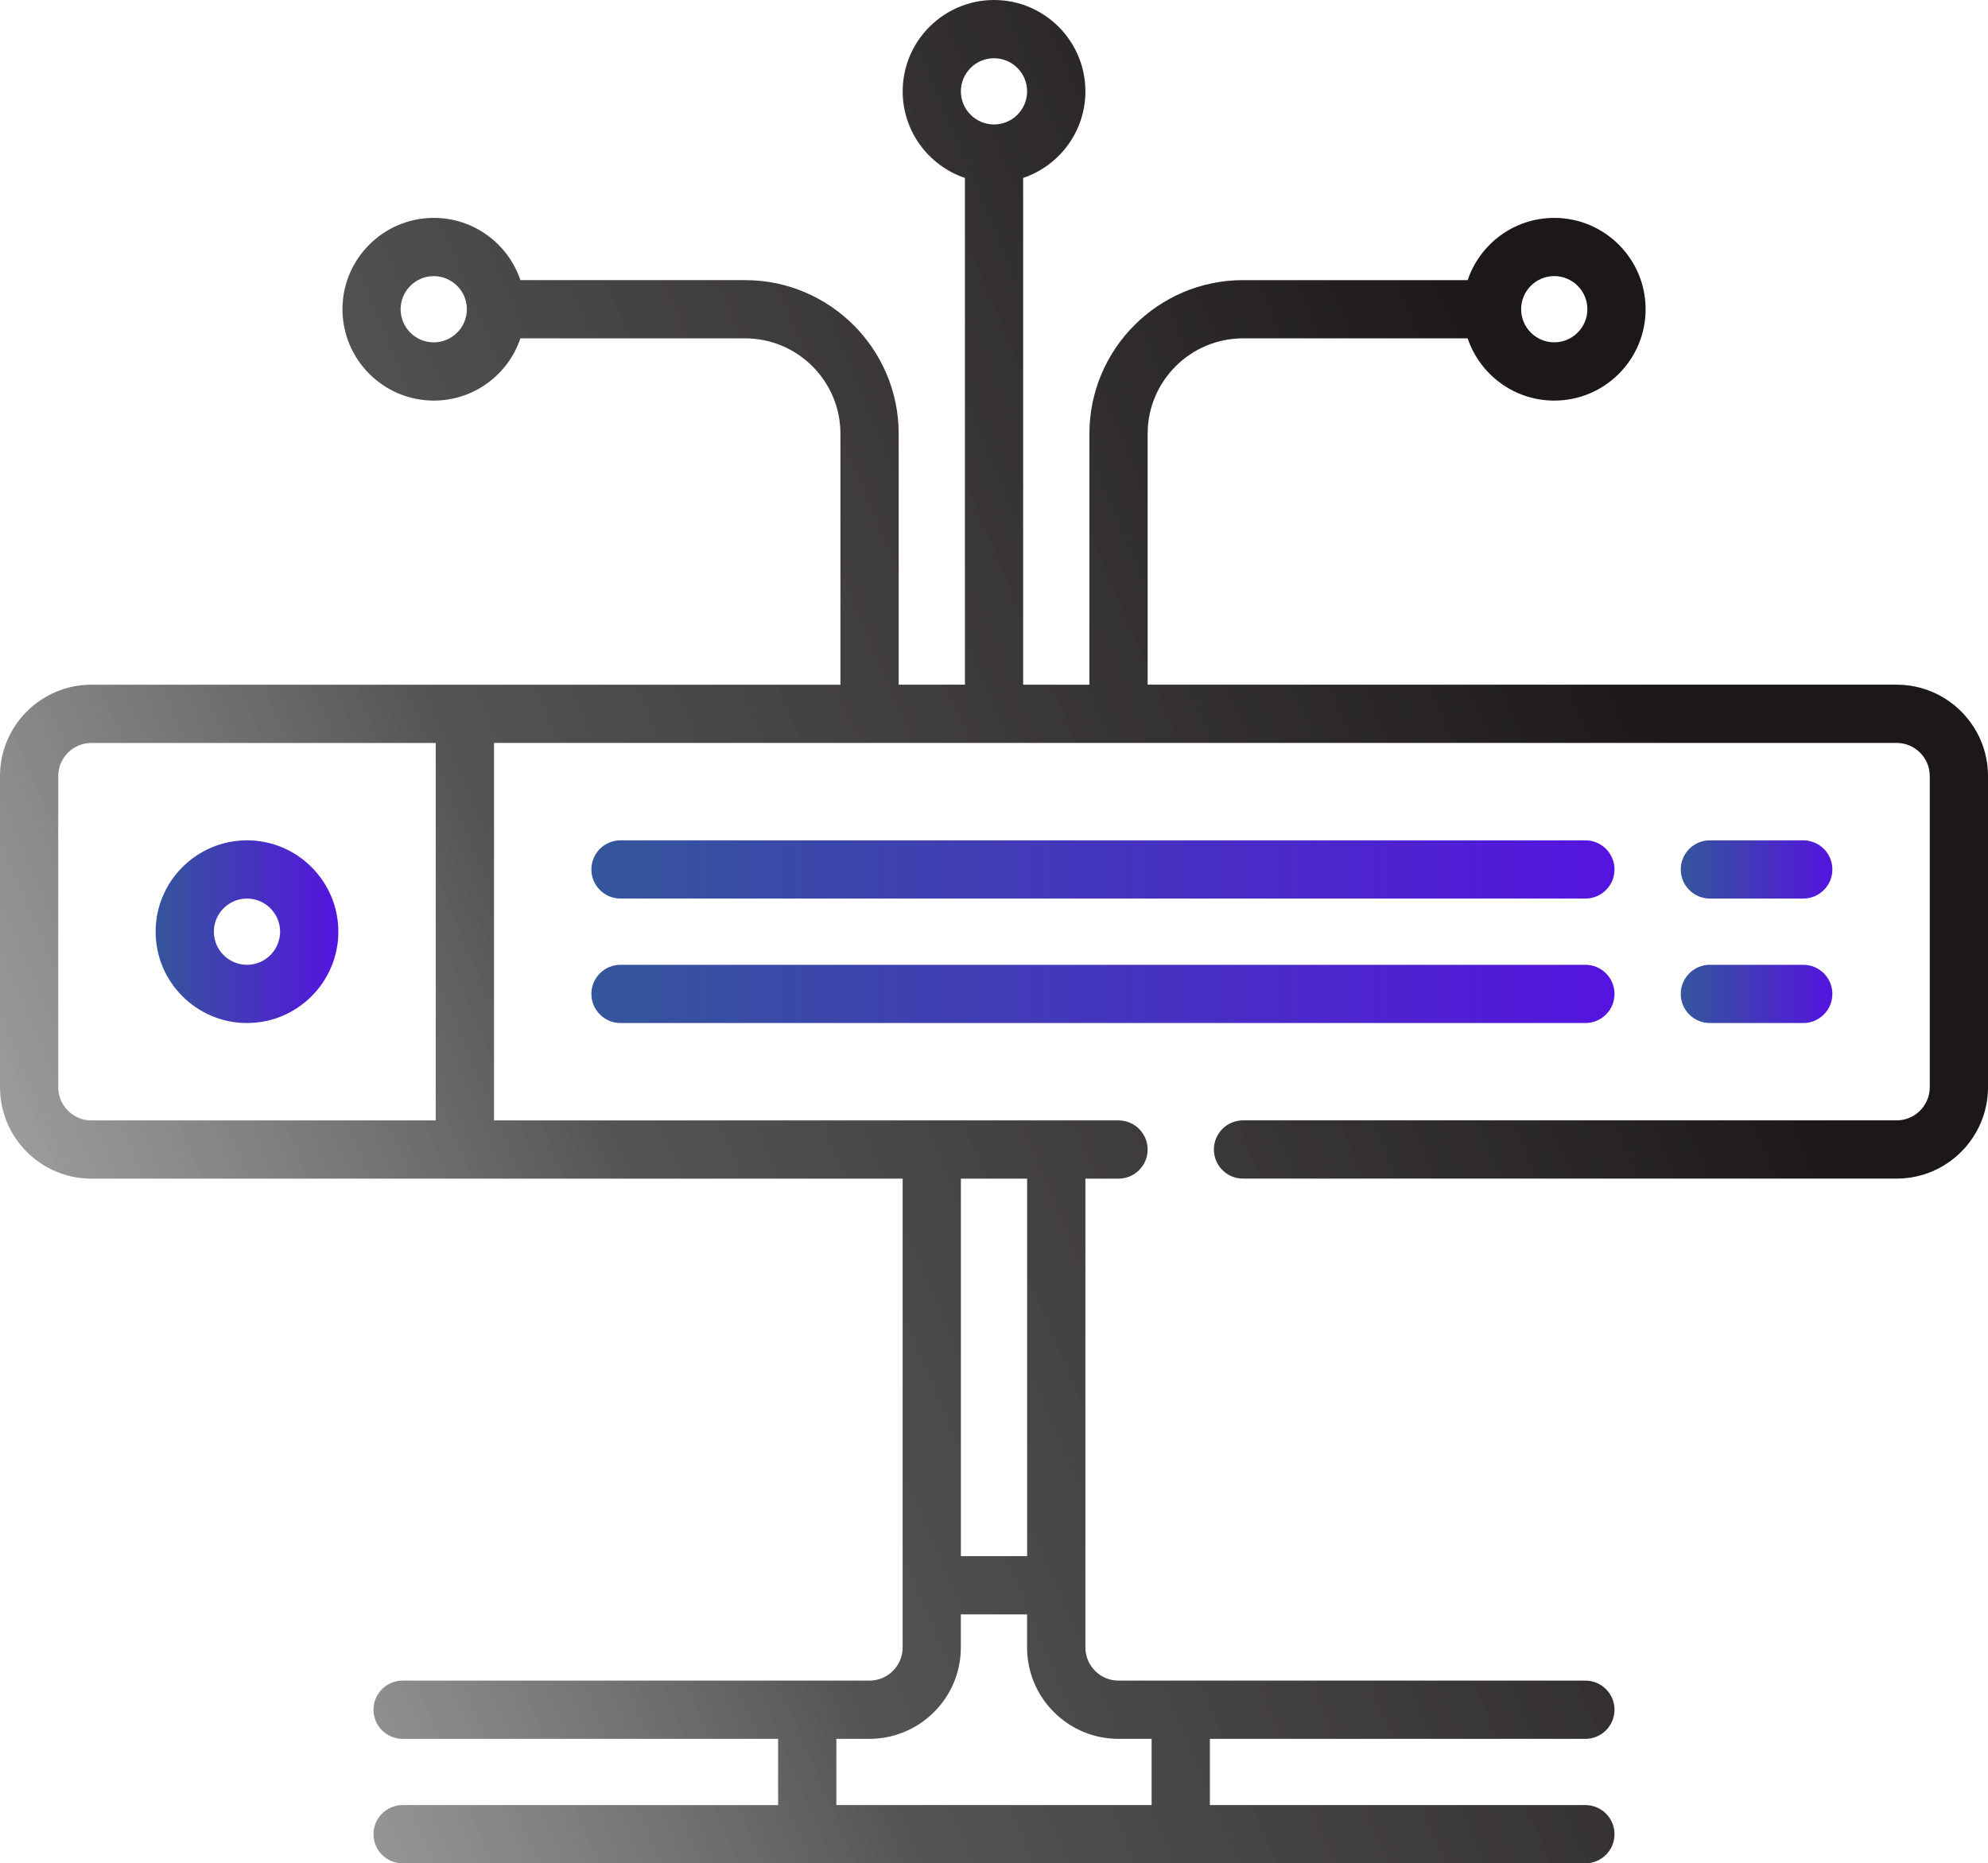 <?xml version="1.0" encoding="UTF-8"?><svg xmlns="http://www.w3.org/2000/svg" xmlns:xlink="http://www.w3.org/1999/xlink" viewBox="0 0 512 479.93"><defs><style>.j{fill:url(#f);}.k{fill:url(#g);}.l{fill:url(#i);}.m{fill:url(#h);}.n{fill:url(#d);}.o{fill:url(#e);}</style><linearGradient id="d" x1="-273.49" y1="493.39" x2="433.55" y2="193.8" gradientTransform="matrix(1, 0, 0, 1, 0, 0)" gradientUnits="userSpaceOnUse"><stop offset="0" stop-color="#fff" stop-opacity="0"/><stop offset=".25" stop-color="#979595" stop-opacity=".46"/><stop offset=".62" stop-color="#3a3737" stop-opacity=".86"/><stop offset="1" stop-color="#1c1818"/></linearGradient><linearGradient id="e" x1="40.08" y1="239.97" x2="87.15" y2="239.97" gradientTransform="matrix(1, 0, 0, 1, 0, 0)" gradientUnits="userSpaceOnUse"><stop offset="0" stop-color="#34569b"/><stop offset="1" stop-color="#5514df"/></linearGradient><linearGradient id="f" x1="152.31" y1="223.94" x2="415.81" y2="223.94" xlink:href="#e"/><linearGradient id="g" x1="152.31" y1="256" x2="415.81" y2="256" xlink:href="#e"/><linearGradient id="h" x1="432.87" y1="223.94" x2="471.92" y2="223.94" xlink:href="#e"/><linearGradient id="i" x1="432.87" y1="256" x2="471.92" y2="256" xlink:href="#e"/></defs><g id="a"/><g id="b"><g id="c"><g><path class="n" d="M488.47,176.35h-192.9V111.71c0-13.54,11.02-24.56,24.56-24.56h57.86c3.14,9.31,11.95,16.03,22.3,16.03,12.98,0,23.53-10.56,23.53-23.53s-10.56-23.53-23.53-23.53c-10.35,0-19.16,6.72-22.3,16.03h-57.86c-21.82,0-39.56,17.75-39.56,39.56v64.65h-17.06V45.83c9.31-3.14,16.03-11.95,16.03-22.3,0-12.98-10.56-23.53-23.53-23.53s-23.53,10.56-23.53,23.53c0,10.35,6.72,19.16,16.03,22.3V176.35h-17.06V111.71c0-21.82-17.75-39.56-39.56-39.56h-57.86c-3.14-9.31-11.95-16.03-22.3-16.03-12.98,0-23.53,10.56-23.53,23.53s10.56,23.53,23.53,23.53c10.35,0,19.16-6.72,22.3-16.03h57.86c13.54,0,24.56,11.02,24.56,24.56v64.65H23.53c-12.98,0-23.53,10.56-23.53,23.53v80.16c0,12.98,10.56,23.53,23.53,23.53H232.47v120.76c0,4.7-3.83,8.53-8.53,8.53H103.69c-4.14,0-7.5,3.36-7.5,7.5s3.36,7.5,7.5,7.5h96.71v17.06H103.69c-4.14,0-7.5,3.36-7.5,7.5s3.36,7.5,7.5,7.5H408.31c4.14,0,7.5-3.36,7.5-7.5s-3.36-7.5-7.5-7.5h-96.71v-17.06h96.71c4.14,0,7.5-3.36,7.5-7.5s-3.36-7.5-7.5-7.5h-120.24c-4.7,0-8.53-3.83-8.53-8.53v-120.76h8.53c4.14,0,7.5-3.36,7.5-7.5s-3.36-7.5-7.5-7.5H127.23v-97.23H488.47c4.7,0,8.53,3.83,8.53,8.53v80.16c0,4.7-3.83,8.53-8.53,8.53h-168.34c-4.14,0-7.5,3.36-7.5,7.5s3.36,7.5,7.5,7.5h168.34c12.98,0,23.53-10.56,23.53-23.53v-80.16c0-12.98-10.56-23.53-23.53-23.53h0Zm-88.18-105.24c4.7,0,8.53,3.83,8.53,8.53s-3.83,8.53-8.53,8.53-8.53-3.83-8.53-8.53c0-4.71,3.83-8.53,8.53-8.53ZM256,15c4.71,0,8.53,3.83,8.53,8.53s-3.83,8.53-8.53,8.53-8.53-3.83-8.53-8.53,3.83-8.53,8.53-8.53ZM111.71,88.18c-4.71,0-8.53-3.83-8.53-8.53s3.83-8.53,8.53-8.53,8.53,3.83,8.53,8.53c0,4.7-3.83,8.53-8.53,8.53Zm176.35,359.69h8.53v17.06h-81.19v-17.06h8.53c12.98,0,23.53-10.56,23.53-23.53v-8.53h17.06v8.53c0,12.98,10.56,23.53,23.53,23.53Zm-23.53-47.06h-17.06v-97.23h17.06v97.23Zm-152.31-112.23H23.53c-4.7,0-8.53-3.83-8.53-8.53v-80.16c0-4.71,3.83-8.53,8.53-8.53H112.22v97.22h0Z"/><path class="o" d="M63.61,263.5c12.98,0,23.53-10.56,23.53-23.53s-10.56-23.53-23.53-23.53-23.53,10.56-23.53,23.53,10.56,23.53,23.53,23.53Zm0-32.06c4.71,0,8.53,3.83,8.53,8.53s-3.83,8.53-8.53,8.53-8.53-3.83-8.53-8.53,3.83-8.53,8.53-8.53h0Z"/><path class="j" d="M159.81,231.44h248.5c4.14,0,7.5-3.36,7.5-7.5s-3.36-7.5-7.5-7.5H159.81c-4.14,0-7.5,3.36-7.5,7.5s3.36,7.5,7.5,7.5Z"/><path class="k" d="M159.81,263.5h248.5c4.14,0,7.5-3.36,7.5-7.5s-3.36-7.5-7.5-7.5H159.81c-4.14,0-7.5,3.36-7.5,7.5s3.36,7.5,7.5,7.5Z"/><path class="m" d="M440.37,231.44h24.05c4.14,0,7.5-3.36,7.5-7.5s-3.36-7.5-7.5-7.5h-24.05c-4.14,0-7.5,3.36-7.5,7.5s3.36,7.5,7.5,7.5Z"/><path class="l" d="M440.37,263.5h24.05c4.14,0,7.5-3.36,7.5-7.5s-3.36-7.5-7.5-7.5h-24.05c-4.14,0-7.5,3.36-7.5,7.5s3.36,7.5,7.5,7.5Z"/></g></g></g></svg>